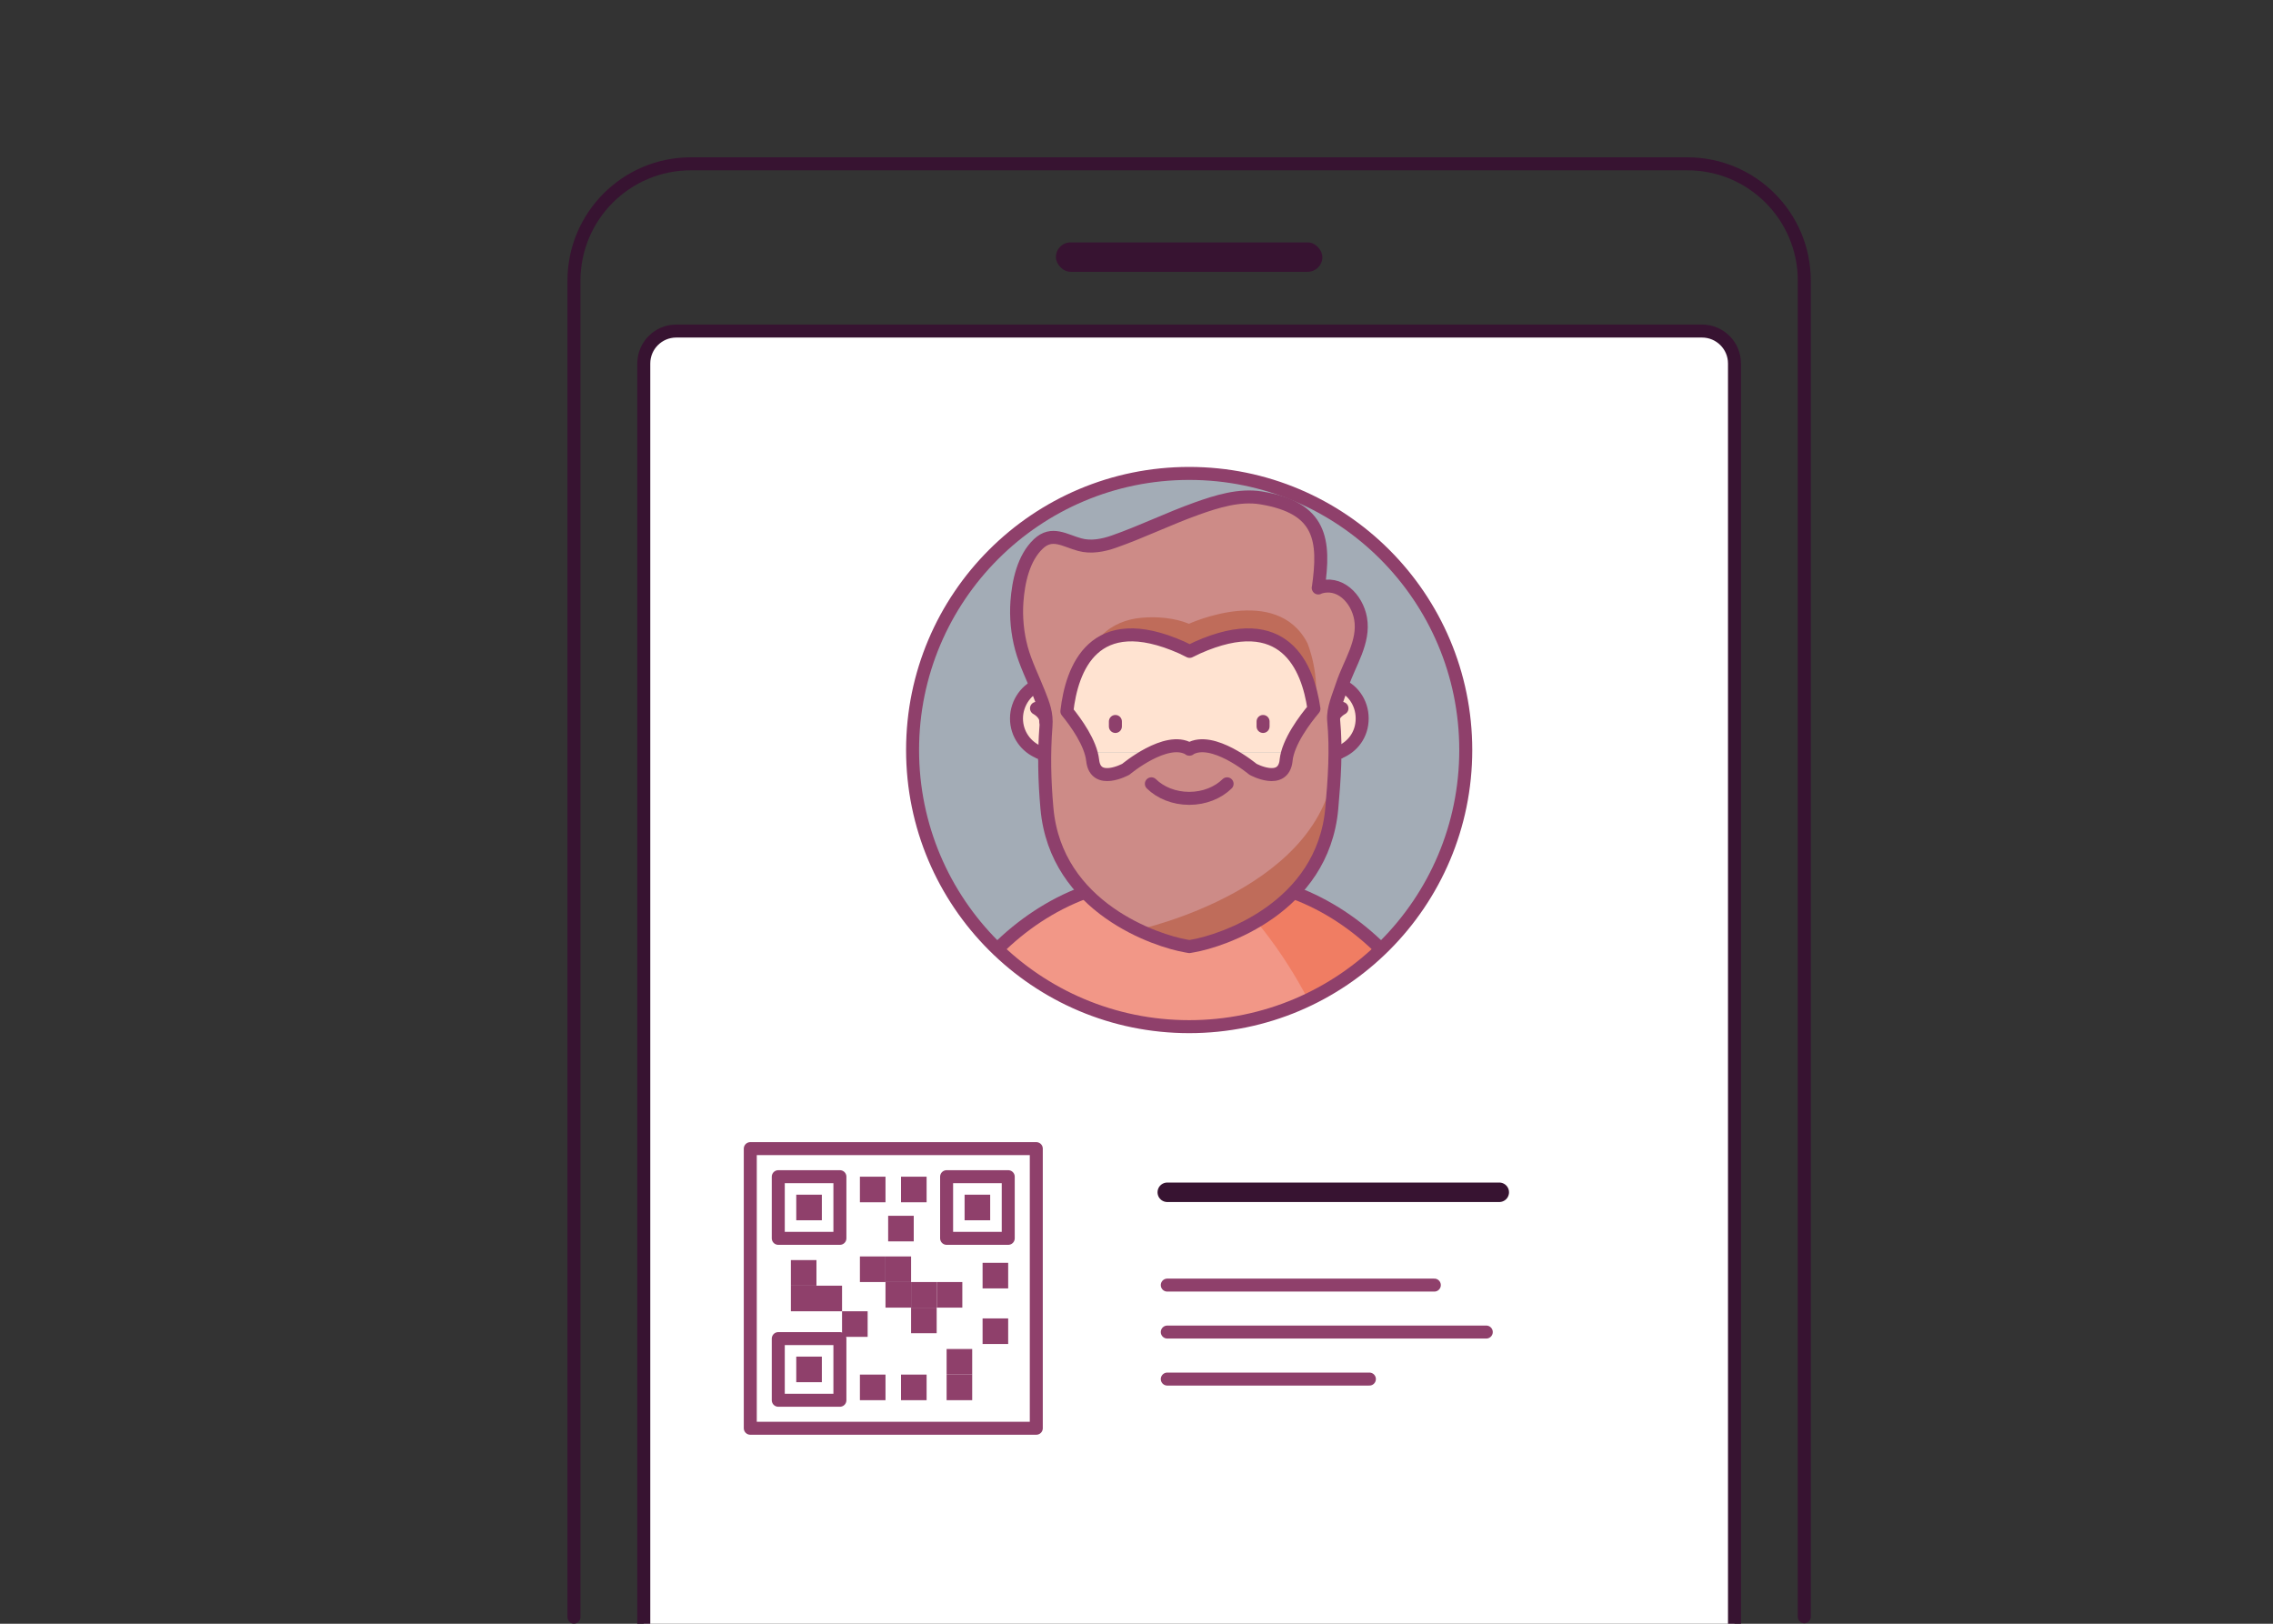 <?xml version="1.0" encoding="UTF-8"?><svg id="_Layer_" xmlns="http://www.w3.org/2000/svg" xmlns:xlink="http://www.w3.org/1999/xlink" viewBox="0 0 350 250"><rect x="0" y="0" width="350" height="250" fill="#333333" stroke="none"/><defs><style>.cls-1,.cls-2,.cls-3,.cls-4,.cls-5,.cls-6{fill:none;}.cls-7{clip-path:url(#clippath);}.cls-8{fill:#f29787;}.cls-9{fill:#ffe3d1;}.cls-10{fill:#f07d63;}.cls-11{fill:#8f406b;}.cls-12{fill:#bf6c5a;}.cls-13{fill:#cd8b87;}.cls-14{fill:#371331;}.cls-15{fill:#a3acb6;}.cls-2{stroke-width:1.18px;}.cls-2,.cls-3,.cls-4,.cls-5,.cls-16,.cls-6{stroke-linejoin:round;}.cls-2,.cls-3,.cls-4,.cls-5,.cls-6{stroke-linecap:round;}.cls-2,.cls-4{stroke:#8e406c;}.cls-3{stroke:#8f406b;}.cls-3,.cls-4,.cls-5,.cls-16{stroke-width:2px;}.cls-5,.cls-16,.cls-6{stroke:#371331;}.cls-16{fill:#fff;}.cls-6{stroke-width:3px;}</style><clipPath id="clippath"><circle class="cls-1" cx="183.11" cy="115.48" r="42.59"/></clipPath></defs><path class="cls-5" d="m277.83,248.92V43.22c0-9.94-8.06-18-18-18H106.38c-9.94,0-18,8.06-18,18v205.76"/><path class="cls-16" d="m267.08,250V55.97c0-2.76-2.24-5-5-5H104.13c-2.76,0-5,2.24-5,5v194.03"/><rect class="cls-14" x="162.59" y="37.32" width="41.03" height="4.53" rx="2.26" ry="2.26"/><circle class="cls-15" cx="183.11" cy="115.48" r="42.59"/><rect class="cls-3" x="115.53" y="176.85" width="44.04" height="43.05"/><rect class="cls-3" x="119.84" y="181.17" width="9.49" height="9.49"/><rect class="cls-3" x="145.76" y="181.17" width="9.49" height="9.49"/><rect class="cls-3" x="119.84" y="206.1" width="9.49" height="9.49"/><rect class="cls-11" x="132.41" y="181.17" width="3.94" height="3.94"/><rect class="cls-11" x="122.61" y="183.94" width="3.94" height="3.94"/><rect class="cls-11" x="122.61" y="208.87" width="3.94" height="3.94"/><rect class="cls-11" x="148.53" y="183.94" width="3.94" height="3.94"/><rect class="cls-11" x="138.74" y="181.17" width="3.94" height="3.94"/><rect class="cls-11" x="136.76" y="187.19" width="3.94" height="3.94"/><rect class="cls-11" x="121.78" y="194.01" width="3.94" height="3.94"/><rect class="cls-11" x="121.78" y="197.95" width="3.94" height="3.94"/><rect class="cls-11" x="125.72" y="197.95" width="3.94" height="3.94"/><rect class="cls-11" x="132.41" y="193.45" width="3.94" height="3.94"/><rect class="cls-11" x="136.35" y="193.45" width="3.94" height="3.94"/><rect class="cls-11" x="136.35" y="197.39" width="3.94" height="3.94"/><rect class="cls-11" x="140.29" y="197.39" width="3.94" height="3.94"/><rect class="cls-11" x="140.29" y="201.33" width="3.94" height="3.94"/><rect class="cls-11" x="144.24" y="197.39" width="3.94" height="3.94"/><rect class="cls-11" x="151.3" y="194.43" width="3.94" height="3.94"/><rect class="cls-11" x="151.3" y="202.99" width="3.94" height="3.94"/><rect class="cls-11" x="132.41" y="211.64" width="3.94" height="3.94"/><rect class="cls-11" x="138.74" y="211.64" width="3.94" height="3.94"/><rect class="cls-11" x="145.76" y="211.64" width="3.94" height="3.94"/><rect class="cls-11" x="145.76" y="207.7" width="3.94" height="3.94"/><rect class="cls-11" x="129.66" y="201.89" width="3.94" height="3.94"/><line class="cls-6" x1="179.74" y1="183.57" x2="230.86" y2="183.57"/><line class="cls-3" x1="179.74" y1="197.86" x2="220.86" y2="197.86"/><line class="cls-3" x1="179.74" y1="205.09" x2="228.86" y2="205.09"/><line class="cls-3" x1="179.74" y1="212.33" x2="210.86" y2="212.33"/><g class="cls-7"><path class="cls-9" d="m160.05,115.84c-2.03-.81-3.53-2.8-3.53-5.22s1.6-4.65,3.79-5.31l.42-.13v-.85c0-.41,0-.65,0-.65,0-11.86,9.62-21.48,21.48-21.48l1.85,7.86c11.86,0,21.48,1.75,21.48,13.61v.65s0,.85,0,.85l.42.13c2.19.66,3.79,2.79,3.79,5.31s-1.5,4.41-3.53,5.22"/><path class="cls-9" d="m160.05,115.84c.7.16.78.81.78.84,1.07,10.86,10.23,19.34,21.37,19.34h1.85c11.14,0,20.3-8.48,21.37-19.34,0-.03.08-.68.78-.84"/><path class="cls-8" d="m172.75,135.85c-10.73,1.9-19.86,9.12-25.49,18.27-5.19,8.43-6.52,18.55-7.1,28.28,0,.02,0,.04,0,.05-.17,2.95,2.19,5.43,5.14,5.43h75.64c2.95,0,5.32-2.48,5.14-5.43,0-.02,0-.04,0-.05-.57-9.73-1.91-19.85-7.1-28.28-5.63-9.15-14.76-16.37-25.49-18.27"/><path class="cls-10" d="m193.5,135.85c10.72,1.9,19.86,9.12,25.49,18.27,5.18,8.44,6.52,18.55,7.09,28.28v.06c.17,2.95-2.19,5.43-5.14,5.43h-11.22c0-31.51-19.39-49.44-19.39-49.44v-2.6h3.16Z"/><path class="cls-9" d="m190.34,135.29v2.97c0,3.91-3.04,7.24-6.95,7.38-4.1.15-7.48-3.14-7.48-7.21v-3.15s1.43.26,1.43.26c3.82.69,7.74.69,11.56,0l1.43-.26Z"/><path class="cls-2" d="m190.34,135.84v2.6c0,3.98-3.23,7.21-7.21,7.21-3.98,0-7.21-3.23-7.21-7.21v-2.6"/><path class="cls-4" d="m175.89,135.45l-3.15.4c-10.73,1.9-19.86,9.12-25.49,18.27-5.19,8.43-6.52,18.55-7.1,28.28,0,.02,0,.04,0,.05-.17,2.95,2.19,5.43,5.14,5.43h75.64c2.95,0,5.32-2.48,5.14-5.43,0-.02,0-.04,0-.05-.57-9.73-1.91-19.85-7.1-28.28-5.63-9.15-14.76-16.37-25.49-18.27l-3.17-.4"/><line class="cls-4" x1="194.49" y1="111.08" x2="194.49" y2="111.85"/><line class="cls-4" x1="171.75" y1="111.08" x2="171.75" y2="111.85"/><path class="cls-4" d="m206.64,109.06s-1.46.75-1.42,1.98"/><path class="cls-4" d="m160.05,115.84c-2.03-.81-3.53-2.8-3.53-5.22s1.6-4.65,3.79-5.31l.42-.13v-.85c0-.41,0-.65,0-.65,0-11.86,9.62-21.48,21.48-21.48l1.85,7.86c11.86,0,21.48,1.75,21.48,13.61v.65s0,.85,0,.85l.42.13c2.19.66,3.79,2.79,3.79,5.31s-1.5,4.41-3.53,5.22"/><path class="cls-4" d="m160.05,115.84c.7.16.78.81.78.84,1.07,10.86,10.23,19.34,21.37,19.34h1.85c11.14,0,20.3-8.48,21.37-19.34,0-.03.08-.68.78-.84"/><path class="cls-4" d="m159.6,109.06s1.46.75,1.42,1.98"/><path class="cls-13" d="m202.99,90.53c1.05-7.34.52-12.34-8.79-13.87-3.34-.55-6.83.54-9.94,1.65-4.31,1.54-8.43,3.57-12.74,5.08-1.68.59-3.53.94-5.25.47-2.33-.63-4.27-2.1-6.37-.13-2.32,2.18-3.09,5.86-3.31,8.9-.17,2.37.06,4.86.69,7.19s1.78,4.6,2.69,6.9c.7,1.78,1.25,3.13,1.09,5.09-.33,4.22-.23,8.44.15,12.66,1.38,15.39,17.02,20.42,21.37,21.17.21.04.4.07.56.1.15-.03.34-.05.56-.1,4.35-.74,20-5.78,21.37-21.17.4-4.5.72-9.02.29-13.53-.17-1.78.8-3.86,1.34-5.54,1.07-3.26,3.45-6.56,2.8-10.19-.55-3.04-3.24-5.9-6.52-4.7Zm-4.95,26.54c-.43,3.93-5.11,1.37-5.11,1.37,0,0-6.24-5.23-9.76-3.12v.03s-.01,0-.02-.01c0,0-.02,0-.03.01v-.03c-3.52-2.11-9.76,3.12-9.76,3.12,0,0-4.69,2.56-5.11-1.37-.29-2.67-2.55-5.81-3.97-7.55.74-6.49,4.06-15.89,17.72-9.81l1.18.58,1.2-.58c13.39-5.96,17.01,2.95,17.94,9.42-1.37,1.63-3.98,5.06-4.29,7.94Z"/><path class="cls-4" d="m188.95,120.68c-1.4,1.37-3.49,2.24-5.83,2.24s-4.43-.87-5.83-2.24"/><path class="cls-12" d="m175.7,95.12c2.39-.23,5.15,0,7.38.92,0,0,13.49-6.21,18.24,2.98,0,0,2.12,5.1,1.01,10.11-.93-6.47-4.55-15.38-17.94-9.42l-1.2.58-1.18-.58c-7.7-3.43-12.11-1.94-14.62,1.18h-.01c.58-1.14,1.39-2.19,2.29-3.09,1.6-1.62,3.78-2.47,6.03-2.68Z"/><path class="cls-12" d="m205.56,116.28c-.03,2.74-.24,5.47-.49,8.2-1.37,15.39-17.02,20.42-21.36,21.17-.22.04-.41.07-.56.09-.16-.02-.35-.05-.56-.09-1.49-.25-4.28-1.01-7.38-2.5h0s29.76-6.39,30.35-26.87Z"/><path class="cls-4" d="m202.99,90.53c1.05-7.34.52-12.34-8.79-13.87-3.34-.55-6.83.54-9.94,1.65-4.31,1.54-8.43,3.57-12.74,5.08-1.68.59-3.53.94-5.25.47-2.33-.63-4.27-2.1-6.37-.13-2.32,2.18-3.09,5.86-3.31,8.9-.17,2.37.06,4.86.69,7.19s1.78,4.6,2.69,6.9c.7,1.78,1.25,3.13,1.09,5.09-.33,4.22-.23,8.44.15,12.66,1.38,15.39,17.02,20.42,21.37,21.17.21.04.4.07.56.1.15-.03.34-.05.56-.1,4.35-.74,20-5.78,21.37-21.17.4-4.5.72-9.02.29-13.53-.17-1.78.8-3.86,1.34-5.54,1.07-3.26,3.45-6.56,2.8-10.19-.55-3.04-3.24-5.9-6.52-4.7Zm-4.95,26.54c-.43,3.93-5.11,1.37-5.11,1.37,0,0-6.24-5.23-9.76-3.12v.03s-.01,0-.02-.01c0,0-.02,0-.03.01v-.03c-3.52-2.11-9.76,3.12-9.76,3.12,0,0-4.69,2.56-5.11-1.37-.29-2.67-2.55-5.81-3.97-7.55.74-6.49,4.06-15.89,17.72-9.81l1.18.58,1.2-.58c13.39-5.96,17.01,2.95,17.94,9.42-1.37,1.63-3.98,5.06-4.29,7.94Z"/></g><circle class="cls-3" cx="183.11" cy="115.48" r="42.59"/></svg>